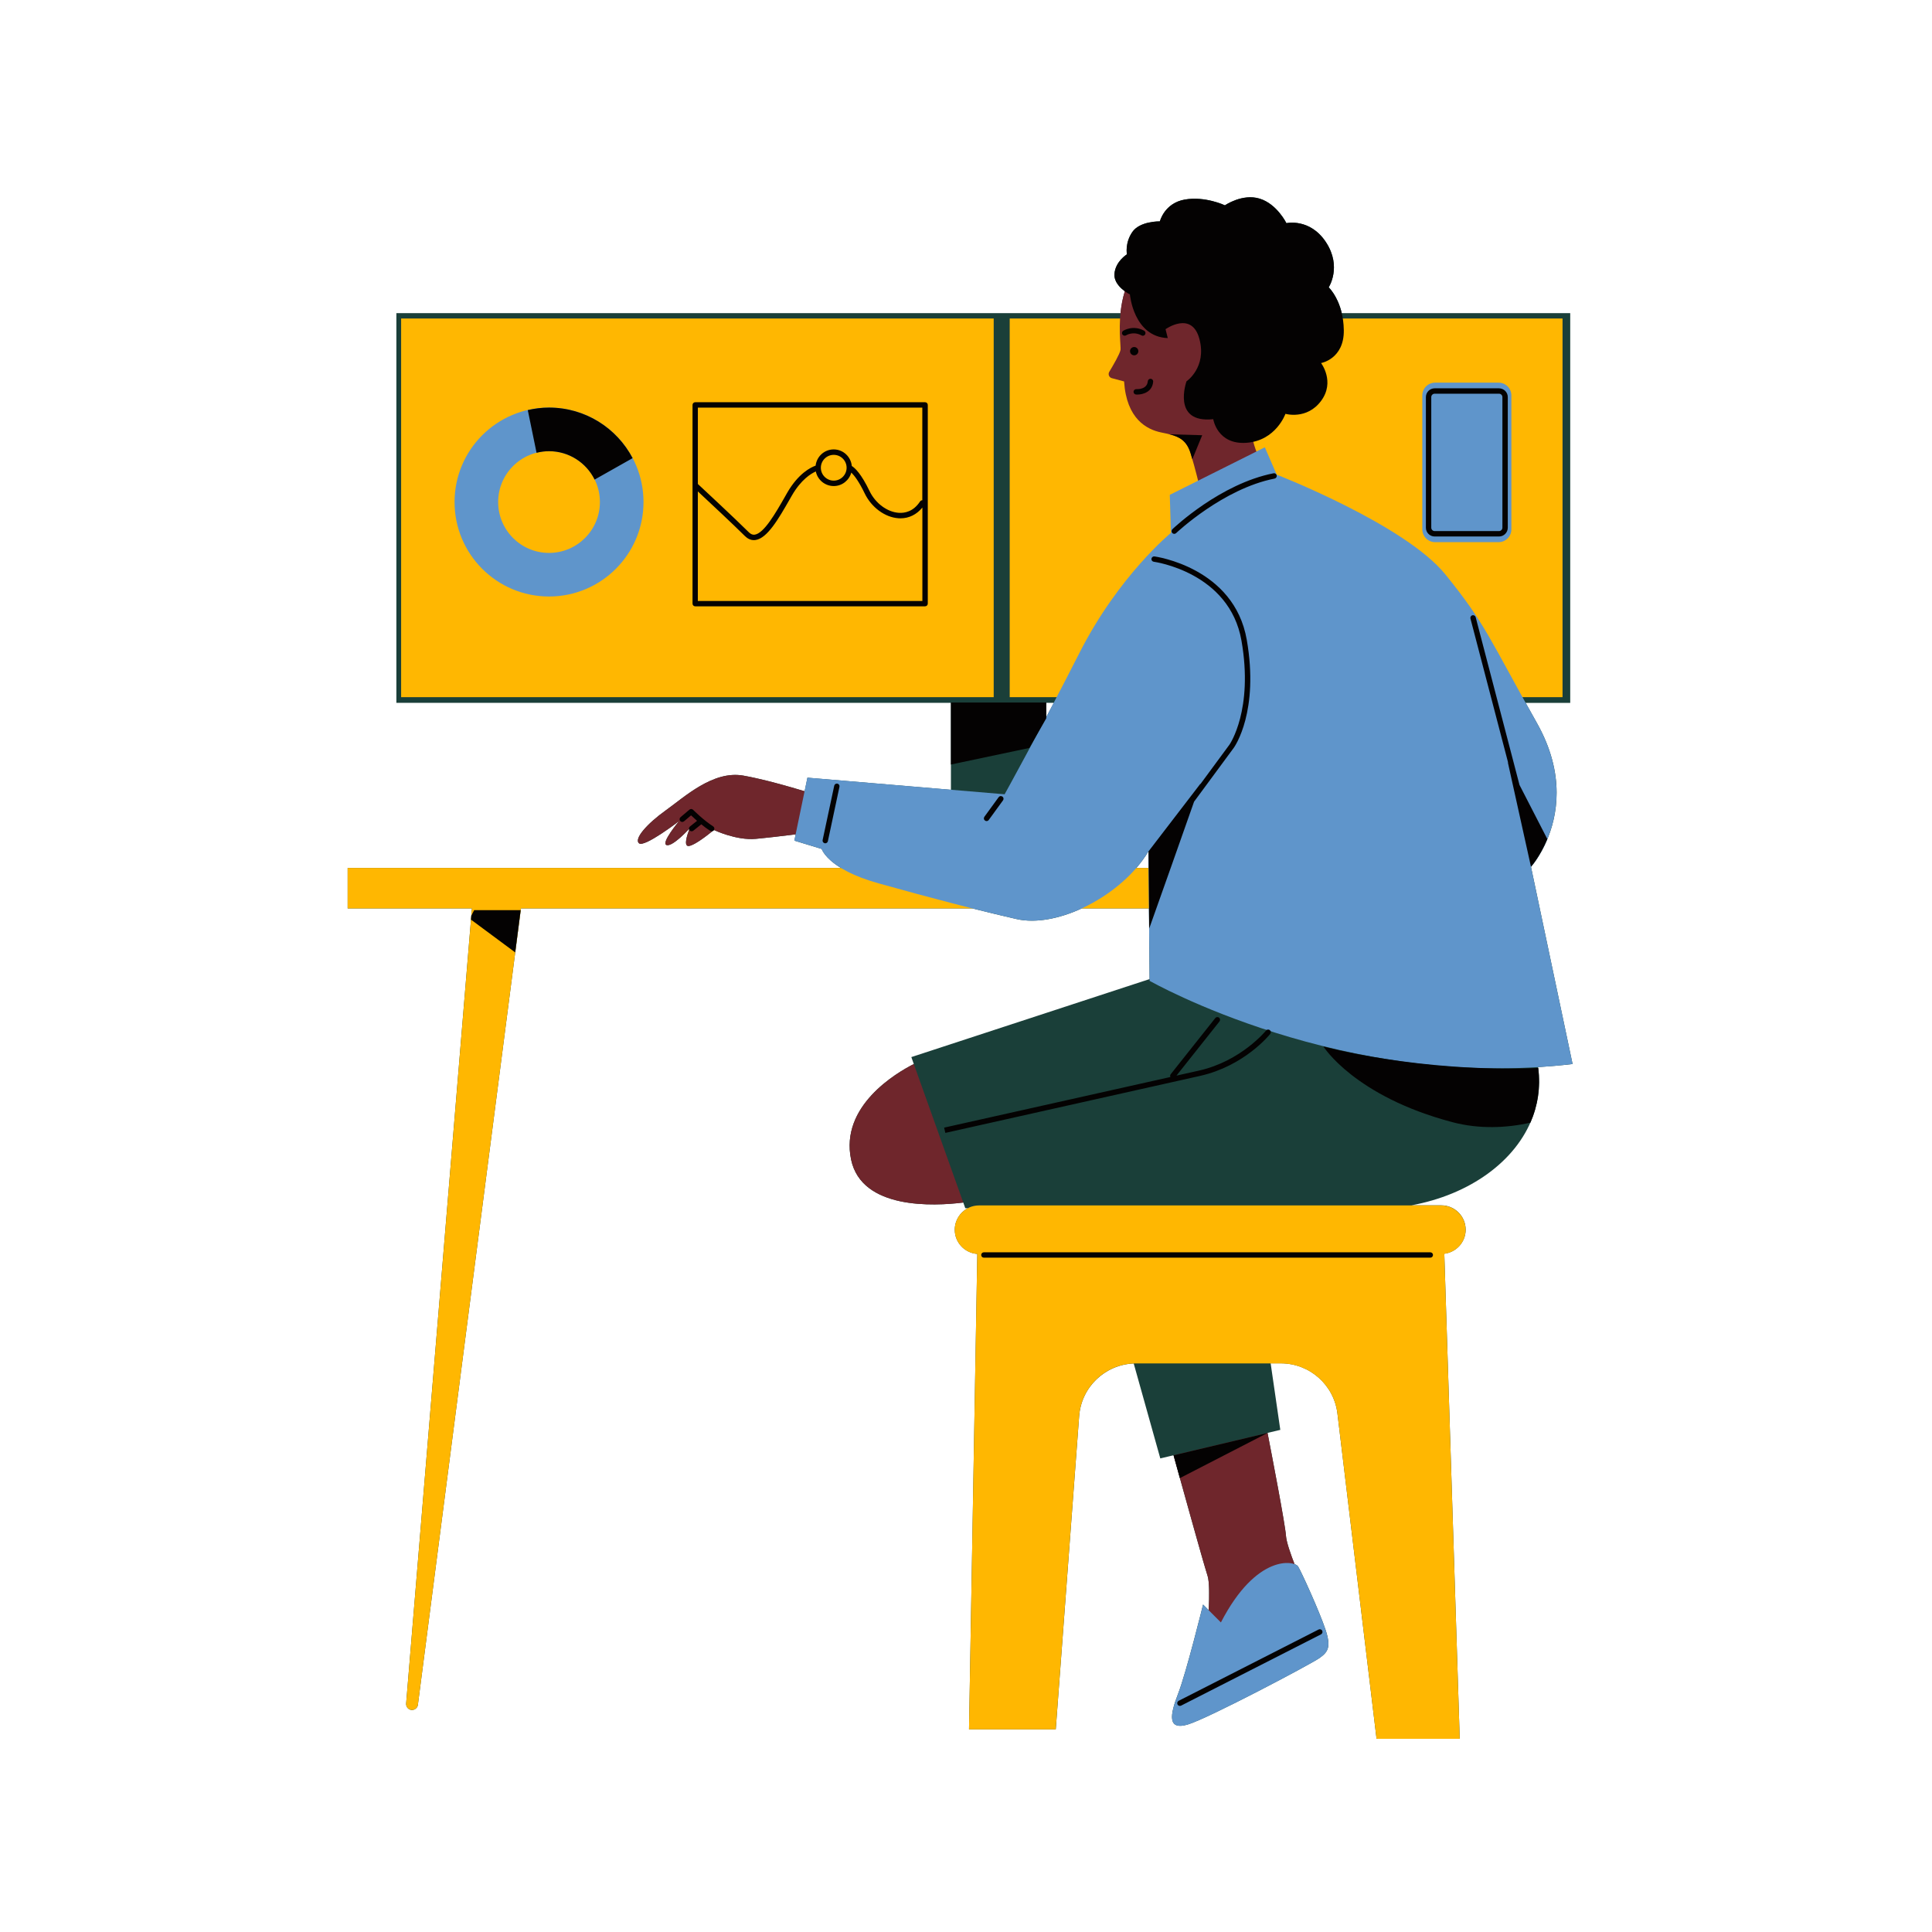 <svg version="1.2" preserveAspectRatio="xMidYMid meet" height="1080" viewBox="0 0 810 810" zoomAndPan="magnify" width="1080" xmlns:xlink="http://www.w3.org/1999/xlink" xmlns="http://www.w3.org/2000/svg"><defs><clipPath id="b4e145c72e"><path d="M 145.211 82 L 660 82 L 660 729 L 145.211 729 Z M 145.211 82"></path></clipPath><clipPath id="1f29d32667"><path d="M 145.211 133 L 656 133 L 656 729 L 145.211 729 Z M 145.211 133"></path></clipPath></defs><g id="4672296d97"><g clip-path="url(#b4e145c72e)" clip-rule="nonzero"><path d="M 645.188 450.855 C 645.188 450.805 645.176 450.754 645.176 450.699 C 645.109 449.613 645.004 448.512 644.848 447.395 C 649.621 447.094 654.445 446.676 659.309 446.098 L 641.871 363.418 C 641.871 363.418 641.887 363.402 641.926 363.363 C 641.938 363.352 641.965 363.324 641.977 363.301 C 642.004 363.273 642.031 363.234 642.07 363.195 C 642.109 363.156 642.148 363.102 642.188 363.051 C 642.215 363.012 642.254 362.973 642.277 362.934 C 642.344 362.852 642.41 362.773 642.488 362.684 C 642.516 362.656 642.543 362.617 642.566 362.59 C 642.961 362.094 643.484 361.387 644.102 360.48 C 644.129 360.441 644.152 360.402 644.18 360.363 C 644.324 360.141 644.48 359.918 644.641 359.668 C 644.664 359.629 644.691 359.59 644.719 359.551 C 645.398 358.488 646.133 357.23 646.895 355.773 C 646.918 355.707 646.961 355.656 646.984 355.59 C 647.145 355.277 647.312 354.949 647.469 354.621 C 647.523 354.504 647.574 354.398 647.629 354.281 C 647.785 353.953 647.941 353.625 648.102 353.285 C 648.152 353.164 648.203 353.035 648.27 352.918 C 652.926 342.402 656.527 324.742 644.375 303.164 C 642.672 300.137 641.098 297.332 639.645 294.695 L 658.324 294.695 L 658.324 131.289 L 562.559 131.289 C 560.816 123.984 557.082 120.461 557.082 120.461 C 557.082 120.461 562.68 111.871 555.965 101.594 C 549.242 91.316 539.344 93.559 539.344 93.559 C 539.344 93.559 535.426 85.523 528.137 83.281 C 520.848 81.039 513.57 86.086 513.57 86.086 C 513.57 86.086 505.352 82.168 496.766 83.66 C 488.176 85.156 486.305 92.812 486.305 92.812 C 486.305 92.812 477.898 92.629 474.727 97.297 C 471.555 101.961 472.484 106.629 472.484 106.629 C 472.484 106.629 467.637 109.617 467.254 114.848 C 467.02 118.113 469.629 120.656 471.621 122.098 C 470.648 125.164 470.086 128.312 469.797 131.289 L 166.184 131.289 L 166.184 294.672 L 398.68 294.672 L 398.68 331.129 L 338.531 326.055 L 337.352 331.746 C 330.98 329.805 320.074 326.672 311.633 325.176 C 298.93 322.934 286.973 334.145 279.133 339.742 C 271.293 345.34 265.684 351.695 267.926 353.559 C 270.168 355.422 284.73 344.227 284.73 344.227 C 284.73 344.227 276.891 353.559 279.5 354.305 C 281.77 354.949 287.406 349.141 288.863 347.582 C 288.875 347.672 288.914 347.766 288.953 347.855 C 288.23 349.719 286.383 354.988 288.836 354.672 C 291.324 354.359 296.922 349.902 298.719 348.434 C 298.957 348.355 299.18 348.223 299.324 348 C 299.324 347.988 299.324 347.973 299.336 347.973 C 299.691 348.145 308.801 352.43 316.863 351.695 C 321.215 351.305 328.098 350.492 333.605 349.809 L 333.055 352.445 L 344.512 355.93 C 344.512 355.93 345.613 359.656 352.586 363.902 L 145.758 363.902 L 145.758 380.84 L 197.855 380.84 L 197.605 383.867 L 197.461 385.559 L 170.273 714.227 C 170.207 715.066 170.562 715.879 171.219 716.391 C 172.727 717.57 174.953 716.652 175.203 714.75 L 218.398 380.84 L 407.582 380.84 C 413.977 382.453 420.18 383.945 426.195 385.324 C 434.152 387.145 444.09 385.219 453.57 380.84 L 481.703 380.84 L 481.977 410.48 L 382.082 443.188 L 383.117 446.098 C 375.789 449.809 352.09 463.691 356.832 486.188 C 361.277 507.203 391.496 505.707 403.859 504.172 L 404.695 506.531 L 405.77 506.531 C 402.52 508.238 400.293 511.645 400.293 515.578 C 400.293 520.953 404.473 525.32 409.742 525.711 L 406.27 725.027 L 442.637 725.027 L 452.441 593.723 C 453.344 581.57 463.242 572.133 475.316 571.648 L 486.461 611.449 L 506.715 606.637 L 492.02 610.125 C 492.098 610.426 492.188 610.754 492.293 611.094 C 492.293 611.105 492.309 611.133 492.309 611.145 C 492.57 612.078 492.871 613.164 493.199 614.383 C 493.277 614.66 493.355 614.934 493.434 615.223 C 493.645 615.969 493.855 616.758 494.09 617.582 C 494.141 617.781 494.195 617.965 494.246 618.16 C 494.379 618.656 494.523 619.156 494.668 619.68 C 498.68 634.125 505.012 656.859 506.27 660.633 C 507.066 663.031 507.043 669.023 506.754 675.066 L 504.395 672.707 C 504.395 672.707 497.418 701.102 493.934 710.07 C 490.445 719.035 489.449 725.512 497.918 723.023 C 506.387 720.531 549.727 697.617 553.215 695.125 C 556.699 692.633 558.195 690.641 555.703 683.168 C 553.215 675.695 545.742 659.258 544.246 656.766 C 544.035 656.414 543.512 656.047 542.738 655.758 C 540.98 651.246 539.316 646.383 539.133 643.816 C 538.82 639.07 533.129 609.598 531.414 600.75 L 536.773 599.48 L 532.723 571.582 L 536.996 571.582 C 549.098 571.582 559.281 580.613 560.727 592.621 L 577.125 728.988 L 611.996 728.988 L 605.535 525.633 C 610.566 525.004 614.488 520.758 614.488 515.551 C 614.488 509.914 609.91 505.34 604.273 505.34 L 591.703 505.34 C 616.02 500.91 635.645 486.934 642.582 468.277 C 642.621 468.16 642.672 468.043 642.727 467.926 C 643 467.164 643.25 466.391 643.473 465.617 C 643.523 465.461 643.578 465.305 643.617 465.145 C 643.84 464.371 644.035 463.598 644.207 462.812 C 644.246 462.641 644.285 462.484 644.324 462.316 C 644.496 461.516 644.641 460.715 644.77 459.902 C 644.797 459.746 644.82 459.602 644.836 459.445 C 644.953 458.617 645.047 457.777 645.125 456.926 C 645.137 456.797 645.148 456.676 645.148 456.547 C 645.215 455.668 645.254 454.789 645.27 453.898 C 645.27 453.805 645.27 453.715 645.27 453.621 C 645.27 452.719 645.242 451.789 645.188 450.855 Z M 441.809 294.672 C 440.734 296.73 439.672 298.734 438.648 300.676 L 438.648 294.672 Z M 476.418 363.902 C 478.344 361.672 480.051 359.34 481.492 356.926 L 481.559 363.902 Z M 476.418 363.902" style="stroke:none;fill-rule:nonzero;fill:#1a3f39;fill-opacity:1;"></path></g><g clip-path="url(#1f29d32667)" clip-rule="nonzero"><path d="M 605.535 525.66 L 611.996 729.012 L 577.125 729.012 L 560.727 592.66 C 559.281 580.652 549.098 571.621 536.996 571.621 L 476.262 571.621 C 463.754 571.621 453.359 581.27 452.43 593.738 L 442.621 725.039 L 406.258 725.039 L 409.73 525.727 C 404.449 525.332 400.277 520.965 400.277 515.59 C 400.277 509.953 404.855 505.379 410.492 505.379 L 604.262 505.379 C 609.898 505.379 614.473 509.953 614.473 515.59 C 614.488 520.781 610.566 525.031 605.535 525.66 Z M 145.758 380.84 L 197.855 380.84 L 170.273 714.227 C 170.207 715.066 170.562 715.879 171.219 716.391 C 172.727 717.57 174.953 716.652 175.203 714.75 L 218.398 380.84 L 615.969 380.84 L 615.969 363.902 L 145.758 363.902 Z M 416.613 133.531 L 168.176 133.531 L 168.176 292.297 L 416.613 292.297 Z M 423.324 133.531 L 423.324 292.297 L 655.102 292.297 L 655.102 133.531 Z M 423.324 133.531" style="stroke:none;fill-rule:nonzero;fill:#ffb701;fill-opacity:1;"></path></g><path d="M 486.973 181.34 C 480.746 180.094 472.277 175.609 471.281 159.918 L 466.152 158.555 C 464.988 158.242 464.449 156.918 465.066 155.883 C 466.719 153.141 469.445 148.449 469.785 146.719 C 470.281 144.227 463.809 109.105 491.953 103.875 C 520.098 98.645 544.508 111.848 541.77 134.266 C 539.027 156.68 529.812 167.641 525.828 175.113 C 521.844 182.586 530.062 196.285 530.062 196.285 L 502.914 204.008 C 502.914 204.008 501.168 196.535 499.176 190.059 C 497.172 183.582 493.184 182.586 486.973 181.34 Z M 279.133 339.742 C 271.293 345.34 265.684 351.695 267.926 353.559 C 270.168 355.422 284.73 344.227 284.73 344.227 C 284.73 344.227 276.891 353.559 279.5 354.305 C 282.109 355.055 289.215 347.215 289.215 347.215 C 289.215 347.215 285.859 355.055 288.836 354.688 C 291.824 354.305 299.297 347.961 299.297 347.961 C 299.297 347.961 308.629 352.445 316.852 351.695 C 325.07 350.949 342.258 348.707 342.258 348.707 L 342.637 333.395 C 342.637 333.395 324.336 327.418 311.633 325.176 C 298.93 322.934 286.973 334.145 279.133 339.742 Z M 356.832 486.188 C 361.277 507.203 391.496 505.707 403.859 504.172 L 383.117 446.098 C 375.789 449.809 352.09 463.703 356.832 486.188 Z M 546.988 665.879 C 546.988 665.879 539.516 649.438 539.148 643.84 C 538.832 639.094 533.145 609.625 531.426 600.777 L 492.031 610.137 C 494.758 620.008 504.668 655.824 506.27 660.648 C 508.129 666.246 505.52 691.285 505.52 691.285 Z M 546.988 665.879" style="stroke:none;fill-rule:nonzero;fill:#6f262c;fill-opacity:1;"></path><path d="M 659.309 446.086 C 563.176 457.543 481.977 411.215 481.977 411.215 L 481.477 356.914 C 470.52 375.348 443.617 389.293 426.184 385.309 C 408.746 381.324 389.816 376.344 368.395 370.363 C 346.977 364.387 344.484 355.918 344.484 355.918 L 333.027 352.43 L 338.508 326.027 L 421.188 333.004 C 421.188 333.004 436.133 306.102 452.57 273.723 C 469.012 241.34 490.93 223.406 490.93 223.406 L 490.434 207.469 L 530.285 187.539 L 535.266 199 C 535.266 199 589.066 219.922 605.992 240.844 C 622.93 261.766 624.426 267.742 644.352 303.113 C 664.277 338.484 641.859 363.391 641.859 363.391 Z M 544.246 656.793 C 542.754 654.301 526.812 651.312 511.867 680.207 L 504.395 672.734 C 504.395 672.734 497.418 701.129 493.934 710.098 C 490.445 719.062 489.449 725.539 497.918 723.047 C 506.387 720.559 549.727 697.641 553.215 695.152 C 556.699 692.66 558.195 690.668 555.703 683.195 C 553.215 675.723 545.742 659.285 544.246 656.793 Z M 269.789 210.48 C 269.789 232.348 252.062 250.086 230.184 250.086 C 208.316 250.086 190.578 232.363 190.578 210.48 C 190.578 188.617 208.305 170.879 230.184 170.879 C 252.062 170.879 269.789 188.617 269.789 210.48 Z M 251.512 210.48 C 251.512 198.711 241.969 189.152 230.184 189.152 C 218.41 189.152 208.855 198.695 208.855 210.48 C 208.855 222.254 218.398 231.812 230.184 231.812 C 241.969 231.812 251.512 222.266 251.512 210.48 Z M 601.664 227.301 L 628.293 227.301 C 631.254 227.301 633.652 224.902 633.652 221.941 L 633.652 165.793 C 633.652 162.828 631.254 160.43 628.293 160.43 L 601.664 160.43 C 598.703 160.43 596.305 162.828 596.305 165.793 L 596.305 221.926 C 596.305 224.891 598.703 227.301 601.664 227.301 Z M 601.664 227.301" style="stroke:none;fill-rule:nonzero;fill:#5f95cb;fill-opacity:1;"></path><path d="M 467.23 114.848 C 467.594 109.617 472.461 106.629 472.461 106.629 C 472.461 106.629 471.527 101.961 474.699 97.297 C 477.875 92.629 486.277 92.812 486.277 92.812 C 486.277 92.812 488.137 85.156 496.738 83.66 C 505.324 82.168 513.543 86.086 513.543 86.086 C 513.543 86.086 520.832 81.039 528.109 83.281 C 535.398 85.523 539.316 93.559 539.316 93.559 C 539.316 93.559 549.215 91.316 555.941 101.594 C 562.664 111.871 557.055 120.461 557.055 120.461 C 557.055 120.461 563.215 126.254 563.398 138.395 C 563.582 150.531 553.867 152.211 553.867 152.211 C 553.867 152.211 559.848 160.051 553.867 168.086 C 547.891 176.121 538.926 173.5 538.926 173.5 C 538.926 173.5 535.004 184.707 522.668 185.641 C 510.344 186.57 508.656 175.742 508.656 175.742 C 491.102 177.605 497.445 159.867 497.445 159.867 C 497.445 159.867 506.031 154.07 502.859 142.117 C 499.688 130.16 488.664 138.012 488.664 138.012 L 489.594 141.75 C 475.211 141.184 473.719 123.449 473.719 123.449 C 473.719 123.449 466.848 120.078 467.23 114.848 Z M 475.516 148.973 C 476.469 148.973 477.258 148.188 477.258 147.23 C 477.258 146.273 476.469 145.484 475.516 145.484 C 474.559 145.484 473.77 146.273 473.77 147.23 C 473.77 148.188 474.543 148.973 475.516 148.973 Z M 478.582 140.621 C 478.75 140.715 478.934 140.766 479.117 140.766 C 479.523 140.766 479.906 140.555 480.113 140.176 C 480.418 139.625 480.207 138.945 479.668 138.641 C 475.027 136.113 471.082 138.578 470.914 138.68 C 470.387 139.023 470.23 139.719 470.57 140.242 C 470.914 140.766 471.605 140.91 472.133 140.582 C 472.156 140.555 475.094 138.723 478.582 140.621 Z M 476.301 165.41 C 476.457 165.426 476.613 165.426 476.785 165.426 C 479.199 165.426 483.129 164.324 483.473 160.012 C 483.523 159.383 483.051 158.844 482.434 158.793 C 481.859 158.754 481.27 159.211 481.215 159.828 C 480.941 163.312 476.891 163.172 476.445 163.145 C 475.84 163.105 475.289 163.578 475.238 164.207 C 475.211 164.836 475.684 165.371 476.301 165.41 Z M 499.164 190.059 C 499.414 190.871 499.66 191.695 499.898 192.523 L 504.027 182.469 L 490.301 182.074 C 494.641 183.176 497.562 184.828 499.164 190.059 Z M 535.266 199.312 C 535.148 198.695 534.559 198.305 533.941 198.422 C 511.707 202.801 492.348 221.102 491.535 221.875 C 491.086 222.309 491.062 223.016 491.492 223.473 C 491.719 223.711 492.02 223.828 492.309 223.828 C 492.582 223.828 492.871 223.723 493.094 223.512 C 493.289 223.328 512.797 204.883 534.375 200.648 C 534.992 200.52 535.398 199.914 535.266 199.312 Z M 500.617 336.109 L 517.281 313.508 C 517.715 312.895 527.953 298.211 522.707 268.203 C 517.398 237.84 484.336 233.32 484.008 233.281 C 483.406 233.215 482.828 233.633 482.75 234.262 C 482.672 234.879 483.105 235.441 483.734 235.52 C 484.047 235.559 515.473 239.898 520.492 268.598 C 525.566 297.582 515.562 312.055 515.473 312.184 L 503.199 328.836 C 503.266 328.664 503.305 328.547 503.305 328.547 L 481.52 356.941 L 481.82 389.254 C 486.684 375.66 496.043 349.129 500.617 336.109 Z M 641.871 363.402 C 641.871 363.402 645.648 359.195 648.73 351.789 L 637.062 329.109 L 618.684 258.766 C 618.523 258.16 617.91 257.809 617.305 257.953 C 616.703 258.109 616.336 258.727 616.492 259.328 L 632.316 319.867 L 632.16 319.566 Z M 298.98 346.453 C 295.023 343.938 290.633 339.559 290.578 339.504 C 290.16 339.086 289.492 339.059 289.047 339.441 L 285.309 342.613 C 284.836 343.02 284.77 343.727 285.176 344.211 C 285.586 344.684 286.305 344.75 286.777 344.344 L 289.727 341.84 C 290.305 342.391 291.195 343.215 292.242 344.133 L 289.254 346.52 C 288.77 346.91 288.691 347.621 289.086 348.105 C 289.309 348.379 289.637 348.523 289.961 348.523 C 290.211 348.523 290.461 348.445 290.672 348.277 L 294.012 345.602 C 295.207 346.57 296.492 347.543 297.762 348.34 C 297.945 348.457 298.156 348.512 298.367 348.512 C 298.746 348.512 299.102 348.328 299.324 347.988 C 299.664 347.477 299.508 346.781 298.98 346.453 Z M 438.648 301.172 L 438.648 294.539 L 398.68 294.539 L 398.68 320.535 L 431.559 313.586 Z M 388.977 169.766 L 388.977 253.074 C 388.977 253.703 388.469 254.203 387.852 254.203 L 291.469 254.203 C 290.84 254.203 290.344 253.691 290.344 253.074 L 290.344 169.766 C 290.344 169.137 290.855 168.637 291.469 168.637 L 387.852 168.637 C 388.469 168.637 388.977 169.137 388.977 169.766 Z M 292.586 170.891 L 292.586 202.918 C 292.586 202.918 292.598 202.918 292.598 202.93 C 292.754 203.074 308.367 217.574 313.926 223.133 C 314.738 223.945 315.539 224.273 316.406 224.156 C 320.285 223.645 325.148 215.148 329.055 208.32 L 330.062 206.551 C 334.746 198.434 339.977 195.918 341.953 195.223 C 342.387 191.406 345.598 188.418 349.531 188.418 C 353.516 188.418 356.754 191.488 357.121 195.367 C 358.395 196.152 361.055 198.566 364.555 205.867 C 367.02 211.008 371.961 214.676 376.84 215.004 C 379.383 215.16 382.973 214.48 385.754 210.219 C 385.965 209.891 386.332 209.734 386.684 209.734 L 386.684 170.891 Z M 349.547 190.699 C 346.57 190.699 344.145 193.125 344.145 196.102 C 344.145 199.078 346.57 201.504 349.547 201.504 C 352.52 201.504 354.945 199.078 354.945 196.102 C 354.945 193.125 352.535 190.699 349.547 190.699 Z M 386.711 251.945 L 386.711 212.789 C 384.312 215.727 381.113 217.312 377.535 217.312 C 377.258 217.312 376.984 217.301 376.707 217.285 C 371.043 216.918 365.344 212.723 362.535 206.875 C 360.059 201.727 358.094 199.273 356.914 198.121 C 356.02 201.371 353.07 203.781 349.547 203.781 C 345.848 203.781 342.754 201.148 342.035 197.66 C 340.027 198.551 335.859 201.07 332.031 207.703 L 331.02 209.461 C 326.434 217.469 321.688 225.742 316.707 226.41 C 316.484 226.438 316.273 226.449 316.051 226.449 C 314.699 226.449 313.453 225.871 312.312 224.746 C 307.816 220.25 296.66 209.828 292.57 206.023 L 292.57 251.961 L 386.711 251.961 Z M 230.184 170.879 C 227.117 170.879 224.141 171.258 221.27 171.926 C 222.316 177 223.641 183.504 224.953 189.836 C 226.633 189.414 228.375 189.168 230.184 189.168 C 238.574 189.168 245.809 194.031 249.297 201.07 C 254.41 198.16 259.941 195.039 265.227 192.078 C 258.605 179.477 245.402 170.879 230.184 170.879 Z M 597.812 221.23 L 597.812 166.488 C 597.812 164.453 599.465 162.805 601.496 162.805 L 628.461 162.805 C 630.492 162.805 632.145 164.453 632.145 166.488 L 632.145 221.246 C 632.145 223.277 630.492 224.93 628.461 224.93 L 601.496 224.93 C 599.465 224.93 597.812 223.277 597.812 221.23 Z M 600.066 221.23 C 600.066 222.02 600.707 222.66 601.496 222.66 L 628.461 222.66 C 629.25 222.66 629.891 222.02 629.891 221.23 L 629.891 166.488 C 629.891 165.699 629.25 165.059 628.461 165.059 L 601.496 165.059 C 600.707 165.059 600.066 165.699 600.066 166.488 Z M 599.66 525.031 L 412.496 525.031 C 411.867 525.031 411.371 525.543 411.371 526.156 C 411.371 526.785 411.879 527.285 412.496 527.285 L 599.66 527.285 C 600.289 527.285 600.789 526.773 600.789 526.156 C 600.801 525.543 600.289 525.031 599.66 525.031 Z M 552.82 683.184 L 494.168 713.07 C 493.617 713.359 493.395 714.043 493.672 714.594 C 493.867 714.984 494.273 715.207 494.68 715.207 C 494.852 715.207 495.035 715.168 495.191 715.09 L 553.844 685.203 C 554.395 684.914 554.617 684.23 554.34 683.68 C 554.066 683.117 553.371 682.906 552.82 683.184 Z M 197.605 383.867 L 197.461 385.559 L 216.012 399.309 L 218.305 381.586 L 198.785 381.586 Z M 531.414 600.789 L 492.02 610.148 C 492.609 612.301 493.551 615.684 494.668 619.707 Z M 351.094 328.547 C 350.477 328.414 349.887 328.809 349.754 329.41 L 344.891 352.195 C 344.762 352.812 345.152 353.402 345.758 353.531 C 345.836 353.547 345.914 353.559 345.992 353.559 C 346.516 353.559 346.988 353.191 347.094 352.668 L 351.945 329.883 C 352.09 329.281 351.707 328.676 351.094 328.547 Z M 554.84 438.742 C 554.84 438.742 567.91 459.668 609.008 470.496 C 620.176 473.445 631.727 472.934 641.625 470.68 C 644.703 463.664 645.938 455.93 644.914 447.75 C 594.98 449.781 554.84 438.742 554.84 438.742 Z M 418.684 334.223 L 412.707 342.441 C 412.34 342.953 412.445 343.66 412.957 344.016 C 413.152 344.16 413.387 344.238 413.625 344.238 C 413.977 344.238 414.32 344.082 414.543 343.766 L 420.52 335.547 C 420.887 335.035 420.781 334.328 420.27 333.973 C 419.746 333.605 419.051 333.711 418.684 334.223 Z M 532.555 433.473 C 532.945 432.988 532.867 432.27 532.383 431.887 C 531.898 431.496 531.191 431.574 530.797 432.059 C 530.691 432.188 520.348 444.879 502.664 448.852 C 500.449 449.348 497.211 450.07 493.238 450.961 L 511.277 428.242 C 511.668 427.758 511.578 427.035 511.094 426.656 C 510.609 426.262 509.887 426.344 509.508 426.84 L 490.824 450.371 C 490.551 450.711 490.523 451.16 490.695 451.539 C 460.449 458.316 395.836 472.762 395.836 472.762 L 396.332 474.977 C 396.332 474.977 484.875 455.184 503.176 451.066 C 521.633 446.91 532.121 434.023 532.555 433.473 Z M 532.555 433.473" style="stroke:none;fill-rule:nonzero;fill:#040202;fill-opacity:1;"></path></g></svg>